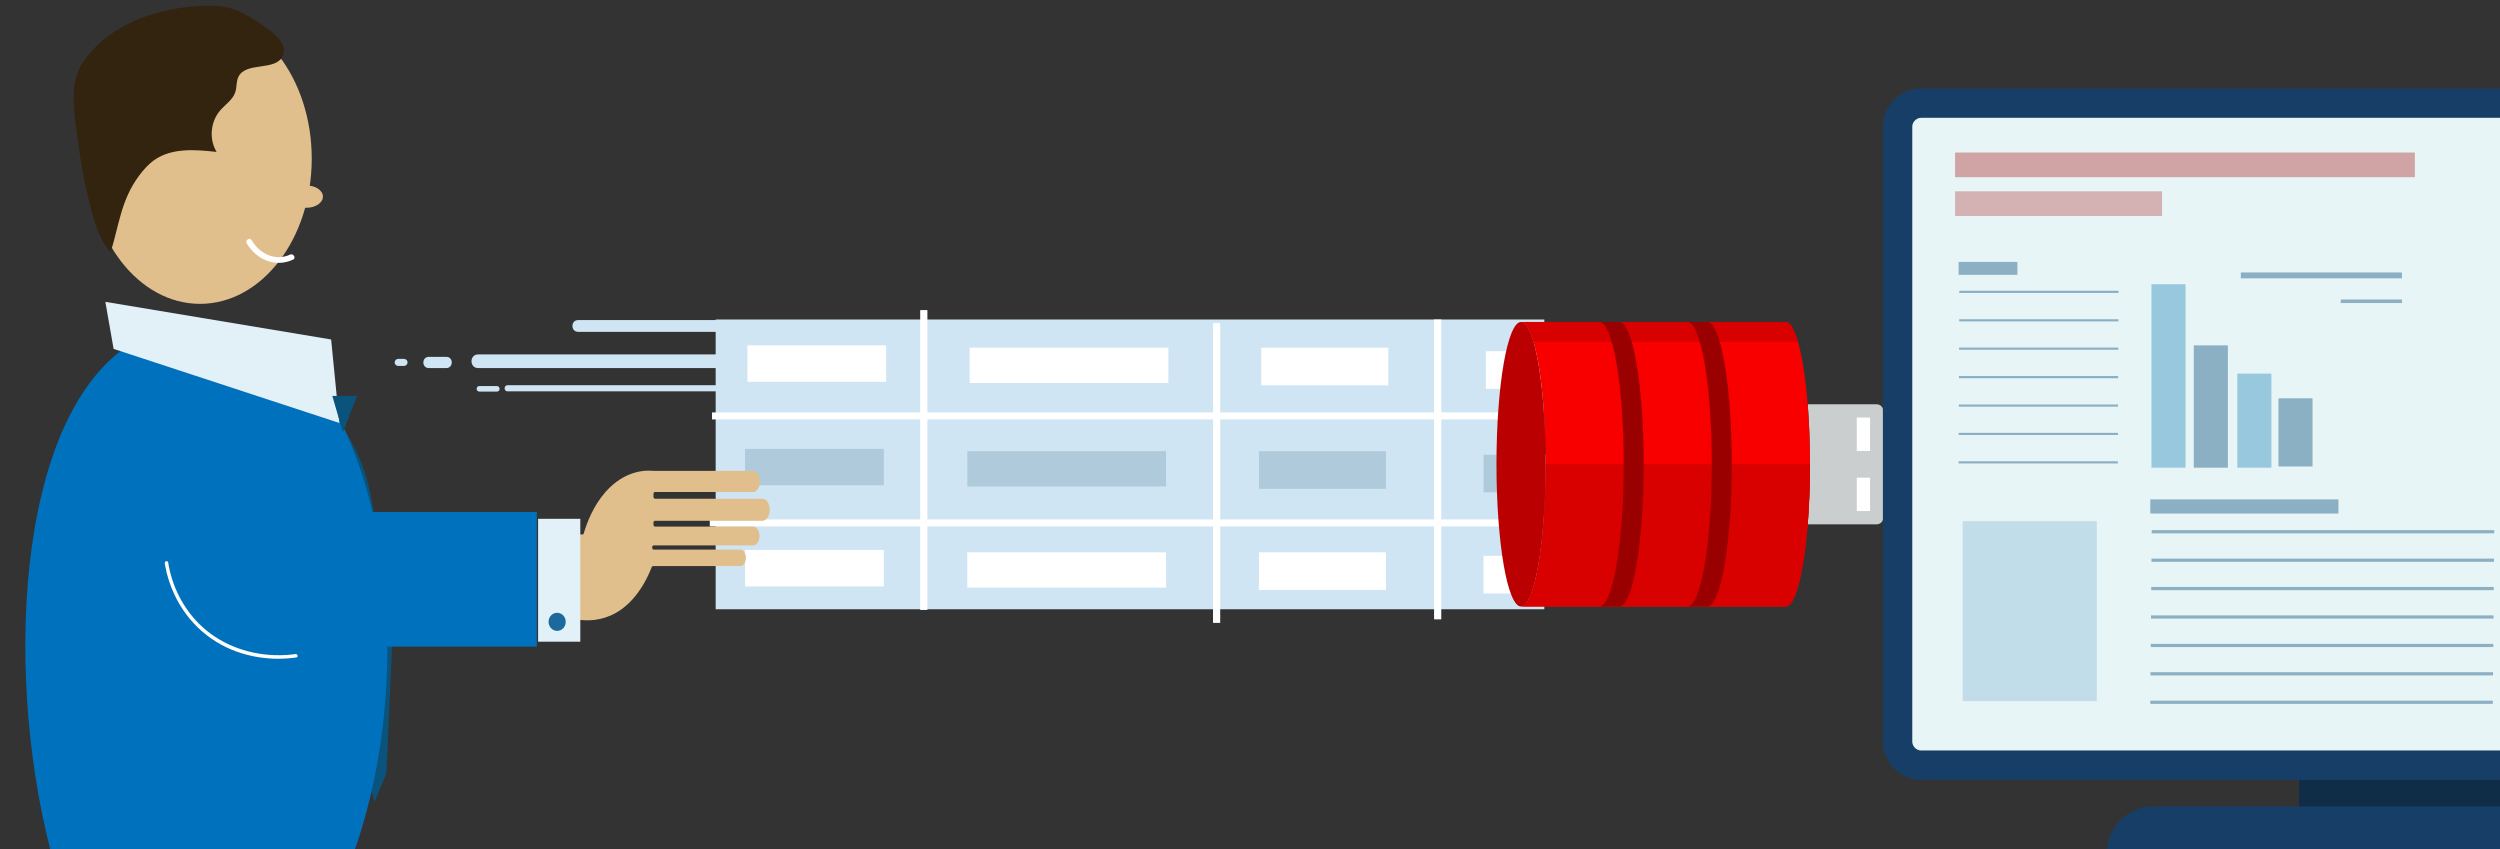 <?xml version="1.0" encoding="UTF-8"?> <!-- Generator: Adobe Illustrator 25.4.1, SVG Export Plug-In . SVG Version: 6.00 Build 0) --> <svg xmlns="http://www.w3.org/2000/svg" xmlns:xlink="http://www.w3.org/1999/xlink" id="Слой_1" x="0px" y="0px" viewBox="0 0 2126 722" style="enable-background:new 0 0 2126 722;" xml:space="preserve"><rect x="0" y="0" width="2126" height="722" fill="#333333" stroke="none"/> <style type="text/css"> .st0{display:none;} .st1{display:inline;fill:#F5FCFF;} .st2{display:inline;fill:#F5FCFF;stroke:#FFFFFF;stroke-width:3.332;stroke-miterlimit:10;} .st3{display:inline;fill:#F5FCFF;stroke:#FFFFFF;stroke-width:2.856;stroke-miterlimit:10;} .st4{display:inline;fill:#F5FCFF;stroke:#FFFFFF;stroke-width:3.808;stroke-miterlimit:10;} .st5{display:inline;fill:#F5FCFF;stroke:#FFFFFF;stroke-width:2.888;stroke-miterlimit:10;} .st6{fill:#D0E5F4;} .st7{fill:#FFFFFF;} .st8{fill:none;stroke:#FFFFFF;stroke-width:5.934;stroke-miterlimit:10;} .st9{fill:#AFCBDB;} .st10{fill:#CBCECE;} .st11{fill:#F80000;} .st12{fill:#D90000;} .st13{fill:#BA0000;} .st14{fill:#9B0000;} .st15{fill:#102D47;} .st16{fill:#E8F5F7;} .st17{fill:none;stroke:#173E66;stroke-width:25;stroke-miterlimit:10;} .st18{fill:#173E66;} .st19{fill:none;stroke:#FFFFFF;stroke-width:6.121;stroke-miterlimit:10;} .st20{opacity:0.65;} .st21{fill:none;stroke:#5A8AA8;stroke-width:2.721;stroke-miterlimit:10;} .st22{fill:none;stroke:#5A8AA8;stroke-width:1.855;stroke-miterlimit:10;} .st23{opacity:0.46;fill:#91C0D8;enable-background:new ;} .st24{opacity:0.65;fill:#6DAFD1;enable-background:new ;} .st25{opacity:0.65;fill:#5A8AA8;enable-background:new ;} .st26{opacity:0.43;fill:#B23939;enable-background:new ;} .st27{opacity:0.36;fill:#B23939;enable-background:new ;} .st28{fill:#0A537C;} .st29{fill:#E0BF8C;} .st30{fill:#0071BC;} .st31{fill:#E2F0F7;} .st32{fill:#1C6A9B;} .st33{fill:#332410;} </style> <g id="Слой_2_00000060031563981782388900000009298513215246229425_" class="st0"> <path class="st1" d="M449.5,19L449.5,19c0-141.7-114.8-256.5-256.5-256.5h-495.8v365.7h643.1C400.6,128.2,449.5,79.3,449.5,19z"></path> <path class="st1" d="M185.8-218.8c0-25-20.3-45.2-45.3-45.3h-247.8v45.3H185.8L185.8-218.8z"></path> <path class="st1" d="M61.5-235c0-25-20.2-45.3-45.3-45.3h-202.5c-25,0-45.3,20.3-45.3,45.3l0,0H61.5L61.5-235z"></path> <path class="st1" d="M561.7-216L561.7-216c0-12.5-10.1-22.6-22.6-22.6H268.7v45.3h270.4C551.6-193.3,561.7-203.5,561.7-216z"></path> <path class="st1" d="M670.8-160.6L670.8-160.6c0-12.5-10.1-22.6-22.6-22.6H377.8v45.3h270.4C660.7-137.9,670.9-148,670.8-160.6z"></path> <path class="st1" d="M754.6-65.6L754.6-65.6c0-32.3-26.2-58.5-58.5-58.5H382.7v117h313.4C728.4-7.1,754.6-33.3,754.6-65.6z"></path> <path class="st1" d="M570.7,48.8L570.7,48.8c0-12.4-10-22.4-22.4-22.4H315.5v44.8h232.8C560.6,71.2,570.6,61.2,570.7,48.8z"></path> <path class="st2" d="M-42.4-174L-42.4-174c0-22.9-18.6-41.5-41.5-41.5h-164.3c-22.9,0-41.5,18.6-41.5,41.5l0,0 c0,22.9,18.6,41.5,41.5,41.5h164.3C-61-132.5-42.5-151.1-42.4-174z"></path> <path class="st3" d="M111.4-78.1L111.4-78.1c0-22.9-18.6-41.5-41.5-41.5H-56.5C-79.4-119.6-98-101-98-78.1l0,0 c0,22.9,18.6,41.5,41.5,41.5H69.9C92.8-36.6,111.3-55.2,111.4-78.1z"></path> <path class="st4" d="M72.2,118.2L72.2,118.2c0-22.9-18.6-41.5-41.5-41.5H-95.7c-22.9,0-41.5,18.6-41.5,41.5l0,0 c0,22.9,18.6,41.5,41.5,41.5H30.7C53.6,159.7,72.2,141.1,72.2,118.2z"></path> <path class="st4" d="M275.3-187.9L275.3-187.9c0-9.4-7.6-17-17-17H82.1c-9.4,0-17,7.6-17,17l0,0c0,9.4,7.6,17,17,17h176.2 C267.7-170.9,275.3-178.6,275.3-187.9z"></path> <path class="st5" d="M400.2-125.9L400.2-125.9c0-9.4-7.6-17-17-17h-86.8c-9.4,0-17,7.6-17,17l0,0c0,9.4,7.6,17,17,17h86.8 C392.6-108.9,400.3-116.5,400.2-125.9z"></path> <path class="st4" d="M602.9-74.6L602.9-74.6c0-9.4-7.6-17-17-17H409.7c-9.4,0-17,7.6-17,17l0,0c0,9.4,7.6,17,17,17h176.2 C595.3-57.6,602.9-65.2,602.9-74.6z"></path> </g> <g id="Слой_1_00000010299473763739492480000014878101615141830056_"> <rect x="608.6" y="271.7" class="st6" width="704.7" height="246.4"></rect> <rect x="1261.6" y="472.7" class="st7" width="108" height="32"></rect> <rect x="1263.6" y="298.7" class="st7" width="108" height="32"></rect> <line class="st8" x1="1289.6" y1="353.7" x2="605.5" y2="353.7"></line> <rect x="1261.6" y="386.7" class="st9" width="108" height="32"></rect> <line class="st8" x1="1287.7" y1="444.7" x2="603.6" y2="444.7"></line> <g> <path class="st10" d="M1539.2,394.9c0,18.2-0.7,35.5-1.9,51h58.6c3.2,0,5.7-2.6,5.7-5.7v-90.7c0-3.2-2.6-5.7-5.7-5.7h-58.6 C1538.5,359.3,1539.2,376.6,1539.2,394.9z"></path> <rect x="1579" y="355.1" class="st7" width="11.3" height="28.4"></rect> <rect x="1579" y="406.2" class="st7" width="11.3" height="28.4"></rect> <path class="st11" d="M1314.4,394.8c0,66.8-9.3,121-20.8,121h224.8c11.5,0,20.8-54.2,20.8-121s-9.3-121-20.8-121h-225 C1305,273.8,1314.4,328,1314.4,394.8z"></path> <path class="st12" d="M1293.4,515.8h225c11.5,0,20.8-54.2,20.8-121h-224.8C1314.4,461.6,1305,515.8,1293.4,515.8z"></path> <path class="st12" d="M1304.3,290.8h224.8c-3.2-10.8-6.8-17-10.7-17h-225C1297.4,273.8,1301,280,1304.3,290.8z"></path> <ellipse class="st13" cx="1293.5" cy="394.8" rx="20.9" ry="121"></ellipse> <path class="st14" d="M1434.9,515.8c11.5,0,20.8-54.2,20.8-121s-9.3-121-20.8-121h17c11.5,0,20.8,54.2,20.8,121s-9.3,121-20.8,121 H1434.9z"></path> <path class="st14" d="M1360,515.8c11.5,0,20.8-54.2,20.8-121s-9.3-121-20.8-121h17c11.5,0,20.8,54.2,20.8,121s-9.3,121-20.8,121 H1360z"></path> </g> <rect x="1955.1" y="658.7" class="st15" width="271" height="29"></rect> <rect x="1615.6" y="81.7" class="st16" width="946" height="563"></rect> <path class="st17" d="M2559.6,630.4V107.9c0-11.1-9-20.2-20.2-20.2h-905.5c-11.1,0-20.2,9-20.2,20.2v522.6c0,11.1,9,20.2,20.2,20.2 h905.5C2550.5,650.7,2559.6,641.6,2559.6,630.4z"></path> <path class="st18" d="M2390.6,725.7c0-22.1-17.9-40-40-40h-519c-22.1,0-40,17.9-40,40l0,0H2390.6L2390.6,725.7z"></path> <line class="st19" x1="785.6" y1="518.7" x2="785.6" y2="263.7"></line> <line class="st19" x1="1034.6" y1="529.7" x2="1034.6" y2="274.7"></line> <line class="st19" x1="1222.6" y1="526.7" x2="1222.6" y2="271.7"></line> <rect x="824.6" y="295.7" class="st7" width="169" height="30"></rect> <rect x="1072.6" y="295.7" class="st7" width="108" height="32"></rect> <rect x="635.6" y="293.7" class="st7" width="118" height="31"></rect> <rect x="822.6" y="383.7" class="st9" width="169" height="30"></rect> <rect x="1070.6" y="383.7" class="st9" width="108" height="32"></rect> <rect x="633.6" y="381.7" class="st9" width="118" height="31"></rect> <rect x="822.6" y="469.7" class="st7" width="169" height="30"></rect> <rect x="1070.6" y="469.7" class="st7" width="108" height="32"></rect> <rect x="633.6" y="467.7" class="st7" width="118" height="31"></rect> <g> <g> <path class="st6" d="M614.6,282.2c6.4,0,6.4-10,0-10c-5.1,0-10.3,0-15.4,0c-35.9,0-71.7,0-107.6,0c-6.4,0-6.4,10,0,10 c5.1,0,10.3,0,15.4,0C542.9,282.2,578.7,282.2,614.6,282.2L614.6,282.2z"></path> </g> </g> <g> <g> <path class="st6" d="M621.6,332.8c3.3,0,3.3-5.2,0-5.2c-7.8,0-15.6,0-23.4,0c-34.2,0-68.4,0-102.6,0c-21.3,0-42.7,0-64,0 c-3.3,0-3.3,5.2,0,5.2c7.8,0,15.6,0,23.4,0c34.2,0,68.4,0,102.6,0C578.9,332.8,600.3,332.8,621.6,332.8L621.6,332.8z"></path> </g> </g> <g> <g> <path class="st6" d="M620.6,313c7.5,0,7.5-11.6,0-11.6c-8.8,0-17.6,0-26.4,0c-38.5,0-77,0-115.5,0c-24,0-48.1,0-72.1,0 c-7.5,0-7.5,11.6,0,11.6c8.8,0,17.6,0,26.4,0c38.5,0,77,0,115.5,0C572.5,313,596.6,313,620.6,313L620.6,313z"></path> </g> </g> <g> <g> <path class="st6" d="M379.6,313c6.1,0,6.1-9.6,0-9.5c-5,0-10,0-15,0c-6.1,0-6.1,9.5,0,9.5C369.6,313,374.6,313,379.6,313 L379.6,313z"></path> </g> </g> <g> <g> <path class="st6" d="M343.6,311.2c1.6,0,3-1.4,3-3s-1.4-3-3-3c-1.7,0-3.3,0-5,0c-1.6,0-3,1.4-3,3s1.4,3,3,3 C340.3,311.2,341.9,311.2,343.6,311.2L343.6,311.2z"></path> </g> </g> <g> <g> <path class="st6" d="M422.6,333c3,0,3-4.6,0-4.7c-5,0-10,0-15,0c-3,0-3,4.7,0,4.7C412.6,333,417.6,333,422.6,333L422.6,333z"></path> </g> </g> <g class="st20"> <line class="st21" x1="2121.1" y1="452.2" x2="1829.8" y2="452.2"></line> <line class="st21" x1="2120.9" y1="476.4" x2="1829.6" y2="476.4"></line> <line class="st21" x1="2120.7" y1="500.5" x2="1829.4" y2="500.5"></line> <line class="st21" x1="2120.5" y1="524.7" x2="1829.2" y2="524.7"></line> <line class="st21" x1="2120.3" y1="548.9" x2="1829" y2="548.9"></line> <line class="st21" x1="2120.1" y1="573" x2="1828.8" y2="573"></line> <line class="st21" x1="2119.9" y1="597.2" x2="1828.6" y2="597.2"></line> </g> <g class="st20"> <line class="st22" x1="1801.6" y1="248.2" x2="1666.2" y2="248.2"></line> <line class="st22" x1="1801.5" y1="272.4" x2="1666.1" y2="272.4"></line> <line class="st22" x1="1801.4" y1="296.5" x2="1666" y2="296.5"></line> <line class="st22" x1="1801.3" y1="320.7" x2="1665.9" y2="320.7"></line> <line class="st22" x1="1801.2" y1="344.9" x2="1665.8" y2="344.9"></line> <line class="st22" x1="1801.1" y1="369" x2="1665.7" y2="369"></line> <line class="st22" x1="1801" y1="393.2" x2="1665.6" y2="393.2"></line> </g> <rect x="1669.1" y="443.2" class="st23" width="114" height="153"></rect> <rect x="1829.6" y="241.7" class="st24" width="29" height="156"></rect> <rect x="1865.6" y="293.7" class="st25" width="29" height="104"></rect> <rect x="1902.6" y="317.7" class="st24" width="29" height="80"></rect> <rect x="1937.6" y="338.7" class="st25" width="29" height="58"></rect> <rect x="1662.6" y="129.7" class="st26" width="391" height="21"></rect> <rect x="1662.6" y="162.7" class="st27" width="176" height="21"></rect> <rect x="1665.6" y="222.7" class="st25" width="50" height="11"></rect> <rect x="1905.6" y="231.7" class="st25" width="137" height="5"></rect> <path class="st28" d="M309.6,653.7l9,28l10-24l6-135l-19.5-102.1c-3-15.8-8.5-31-16.4-45.1l-7.1-12.8L309.6,653.7z"></path> <rect x="1990.6" y="254.7" class="st25" width="52" height="3"></rect> <rect x="1828.6" y="424.7" class="st25" width="160" height="12"></rect> <g> <path class="st29" d="M480.3,524c4.9,1.9,33.4,12,57.2-13.9c8.2-8.9,13.5-19.5,16.7-27.8c0.3-0.6,0.7-0.9,1.1-0.9h74.3 c2.6,0,4.7-3.1,4.7-7l0,0c0-3.9-2.1-7-4.7-7h-73.8c-0.6,0-1.2-0.8-1.2-1.8l0,0c0-1,0.5-1.8,1.2-1.8h84.7c3,0,5.4-3.6,5.4-8l0,0 c0-4.4-2.4-8-5.4-8h-83.6c-0.6,0-1.2-0.8-1.2-1.8v-1.3c0-1,0.5-1.8,1.2-1.8h91.4c3.5,0,6.3-4.2,6.3-9.4l0,0c0-5.2-2.8-9.4-6.3-9.4 h-91.4c-0.6,0-1.2-0.8-1.2-1.8v-2.1c0-1,0.5-1.8,1.2-1.8h83.4c3.3,0,6-4,6-9l0,0c0-5-2.7-9-6-9h-84.6c-0.1,0-0.1,0-0.1,0 c-5.4-0.5-23.8-1.2-40.7,18c-10.6,12.1-16,26.7-18.4,35c-0.2,0.7-0.6,1.1-1.1,1.1h-11.8"></path> <rect x="135" y="435.4" class="st30" width="321.5" height="114.5"></rect> <rect x="457.6" y="441.2" class="st31" width="35.9" height="104.5"></rect> <ellipse class="st32" cx="473.8" cy="528.8" rx="7.3" ry="7.7"></ellipse> </g> <ellipse class="st29" cx="170.1" cy="134.9" rx="95" ry="123.5"></ellipse> <path class="st30" d="M300,727.4c-7.4,20.4-15.1,36.7-20.9,48c-73.3,0-146.6,0-219.9,0c-4.4-12.2-10.6-30.4-16.4-53 c-40.5-157-28.2-386.3,81.2-437c3.6-1.7,45.4-20.3,89-4C324,322.9,361.4,558.7,300,727.4z"></path> <polygon class="st31" points="288.6,359.7 281.6,288.7 89.6,256.7 96.6,296.7 "></polygon> <polygon class="st28" points="291.6,367.7 303.6,336.7 282.6,336.7 "></polygon> <ellipse class="st29" cx="260.6" cy="167.2" rx="14" ry="9.5"></ellipse> <path class="st33" d="M94.1,214.5c-11.6-12-16.6-35.9-20.4-52c-4.2-18.2-6.8-36.8-9.2-55.4c-2.4-18.7-4.4-39.4,6.4-54.8 c12.7-18.1,30.1-29.7,50.8-37.6c18.6-7.1,44-11,63.9-9.6c15.6,1.1,29.3,10.4,42.1,19.4c7.8,5.5,16.7,14.3,12.8,23 c-5.9,13.3-31.2,4.7-37.7,17.7c-2,4-1.3,8.8-2.7,13.1c-2.1,6.6-8.6,10.6-13.1,15.9c-8.1,9.6-9.3,24.3-2.8,35 c-18-2-37.8-3.6-52.7,6.7c-5.2,3.6-9.5,8.5-13.3,13.6C102.9,170.2,101.3,191.2,94.1,214.5z"></path> <g> <g> <path class="st7" d="M249.2,220.8c2.9-1.3,0.3-5.6-2.5-4.3c-12.6,5.9-26-0.8-32.6-12.1c-1.6-2.8-5.9-0.3-4.3,2.5 C217.9,220.7,234.1,227.8,249.2,220.8L249.2,220.8z"></path> </g> </g> <g> <g> <path class="st7" d="M143,478.3c-0.3-1.9-3.1-1.1-2.9,0.7c0.1,0.6,0.2,1.2,0.3,1.8c1.5,8.4,4.1,16.6,7.7,24.3 c5.5,12,13.5,22.9,23.5,31.6c9.9,8.7,21.6,15.1,34.1,18.9c9.7,3,19.9,4.5,30.1,4.6c5.4,0,10.9-0.3,16.2-1.1 c1.9-0.3,1.1-3.2-0.8-2.9c-0.3,0-0.7,0.1-1,0.1c-0.2,0.1-0.3,0.1-0.4,0.1c0.5-0.1,0.1,0,0,0c-0.3,0-0.5,0.1-0.8,0.1 c-1.4,0.2-2.7,0.3-4.1,0.4c-4,0.3-8.1,0.4-12.1,0.2c-23.6-0.9-46.5-9.8-63.4-26.5C155.3,516.6,146.1,497.9,143,478.3L143,478.3z"></path> </g> </g> </g> </svg> 